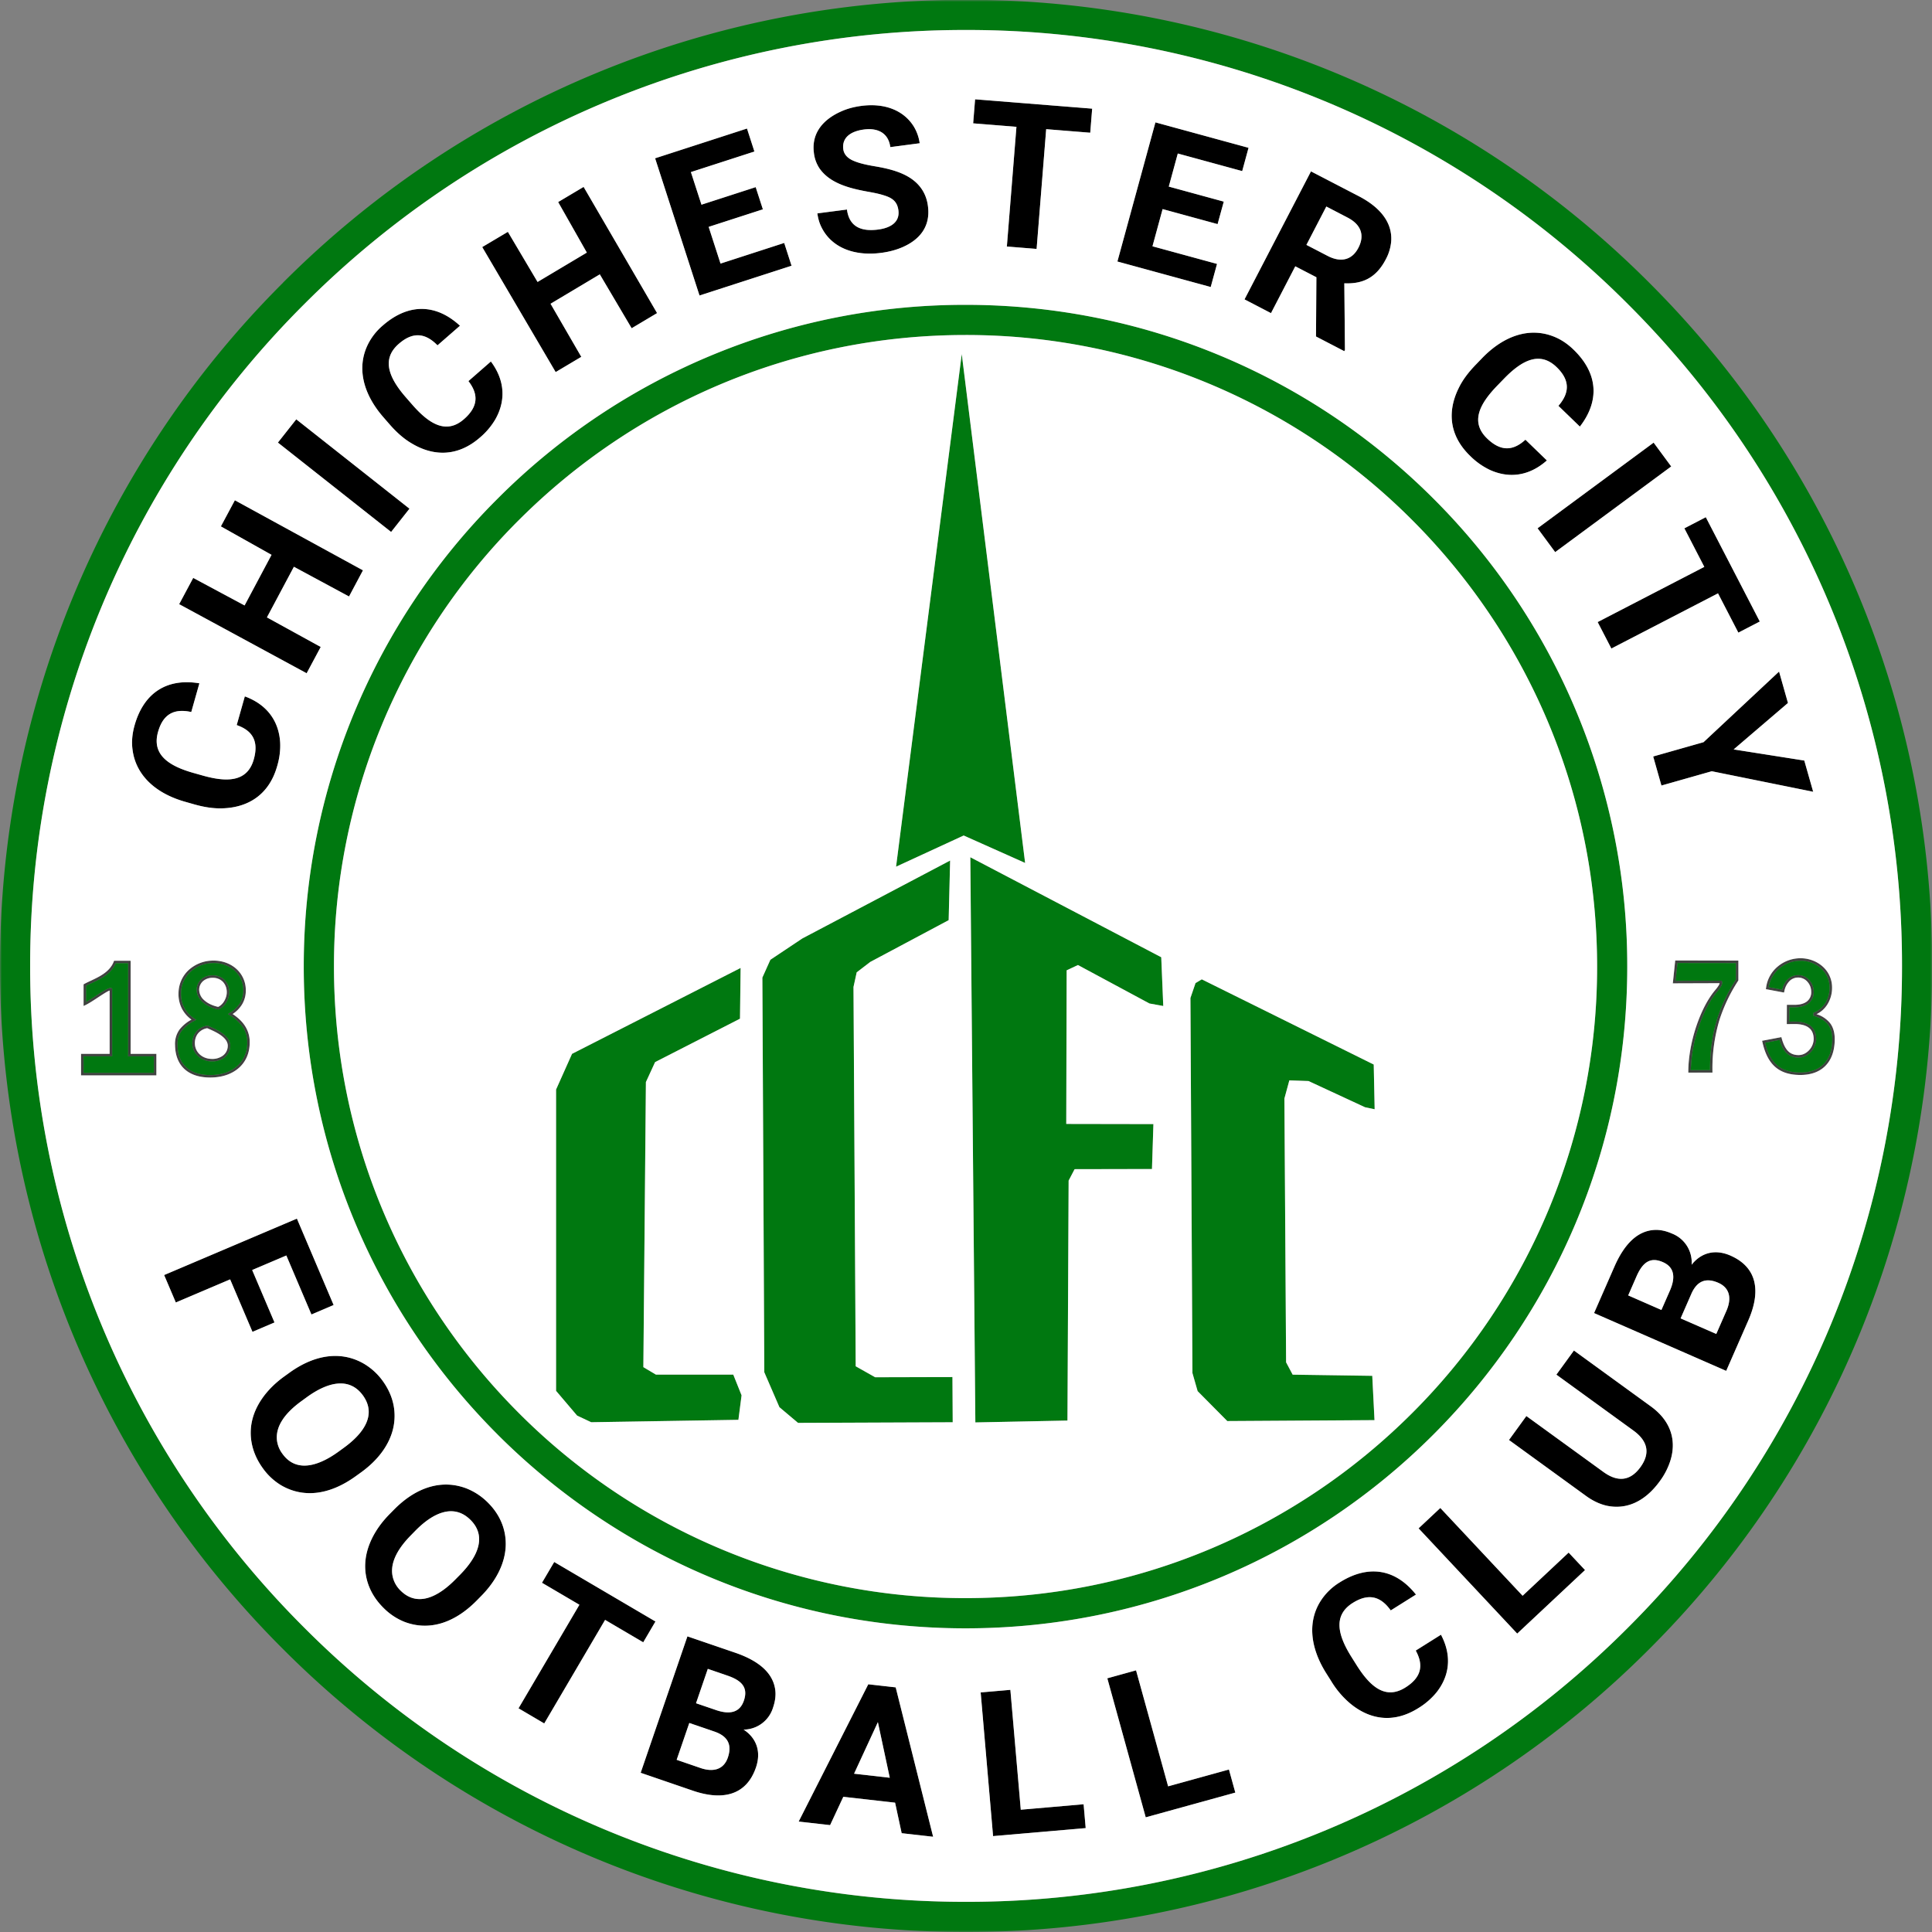 <svg xmlns="http://www.w3.org/2000/svg" width="500" height="500" fill="none"><rect width="100%" height="100%" fill="#808080" stroke="none"/><path fill="#000" fill-rule="evenodd" d="m460.42 173.8-19.54 18.27-13.03 3.7 2.14 7.52 13.03-3.7 26.23 5.32-2.3-8.08-18.28-2.88 14.06-12.02-2.31-8.13ZM435.92 136.72l5.16 9.98-27.6 14.29 3.54 6.85 27.6-14.28 5.27 10.16 5.55-2.87-13.97-27-5.55 2.88ZM397.93 136.72l4.55 6.17 30.03-22.17-4.55-6.16-30.03 22.16ZM381.91 94.4c-1.93 2-3.43 4-4.43 6.1-2.8 5.69-2.66 12.03 3 17.5a18.4 18.4 0 0 0 5.07 3.6c4.87 2.22 10.1 1.73 14.78-2.43l-5.55-5.37c-3.3 3.02-6.48 3-9.92-.32-4.49-4.34-1.78-9.1 2.64-13.67l1.71-1.77c4.67-4.83 9.31-7.21 13.65-3.02 3.47 3.36 3.41 6.6.46 10.02l5.55 5.37c5.02-6.47 4.9-13.6-1.63-19.91a15.4 15.4 0 0 0-5.44-3.52c-5.9-2.2-12.44-.27-18.21 5.7l-1.68 1.73ZM338.1 63.38l5.15-9.93 5.5 2.86c3.45 1.79 4.51 4.53 2.8 7.83-1.7 3.27-4.64 3.81-7.95 2.1l-5.5-2.86Zm-16.01 14.1 6.85 3.56 6.28-12.12 5.46 2.83-.1 15.34 7.32 3.8.17-.33-.16-17.24c4.34.18 8.07-1.08 10.73-6.2a11.93 11.93 0 0 0 1.41-4.77c.28-4.76-2.83-8.68-8.42-11.59l-12.35-6.4-17.2 33.12ZM289.19 67.68l24.15 6.6 1.64-5.98-16.72-4.56 2.63-9.62L315.12 58l1.6-5.82-14.24-3.89 2.34-8.56 16.66 4.55 1.65-6.02-24.1-6.59-9.84 36.01ZM251.86 31.92l11.2.9-2.48 30.98 7.7.62 2.47-30.99 11.41.92.5-6.23-30.3-2.42-.5 6.22ZM211.54 55.24c.2 1.4.56 2.62 1.13 3.71 2.57 5.07 8.29 7.44 15.42 6.5 2.03-.27 3.87-.77 5.47-1.46 4.21-1.83 7.32-5.15 6.6-10.62-.2-1.5-.63-2.83-1.31-3.95-2.45-4.13-7.4-5.54-12.55-6.4-2.5-.41-4.4-.9-5.77-1.57-1.36-.67-2.12-1.63-2.28-2.82-.4-3.13 2.09-4.68 5.32-5.1 3.7-.49 6.37.96 6.85 4.55l7.6-1a11.2 11.2 0 0 0-1.6-4.45c-2.53-3.96-7.3-6.03-13.5-5.21-2.03.27-3.82.77-5.41 1.5-4.1 1.87-7.58 5.24-6.86 10.65a9.07 9.07 0 0 0 1.5 4.1c2.65 3.72 7.48 5.05 12.37 5.94 1.57.27 2.82.53 3.81.82 2.1.62 3.84 1.35 4.18 4 .41 3.07-2.04 4.56-5.22 4.98-4.42.58-7.5-.7-8.1-5.18l-7.65 1ZM181.03 76.5l23.83-7.72-1.9-5.9-16.49 5.34-3.07-9.5 14.04-4.53-1.86-5.75-14.04 4.54-2.73-8.44 16.44-5.31-1.93-5.95-23.77 7.7 11.48 35.51ZM100.82 109.81c1.83 2.1 3.69 3.75 5.7 4.93 5.42 3.28 11.76 3.67 17.7-1.5a18.4 18.4 0 0 0 4-4.76c2.63-4.66 2.58-9.9-1.18-14.92l-5.81 5.07c2.73 3.53 2.44 6.72-1.16 9.86-4.7 4.1-9.22 1-13.4-3.78l-1.62-1.86c-4.42-5.07-6.4-9.9-1.84-13.86 3.63-3.17 6.85-2.84 10.02.39l5.81-5.08c-6.02-5.54-13.13-6.03-19.97-.06a15.41 15.41 0 0 0-3.96 5.13c-2.7 5.7-1.33 12.37 4.12 18.62l1.59 1.82ZM101.23 137.67l4.75-6.02-29.3-23.13-4.75 6.02 29.3 23.13ZM79.37 174.24l3.64-6.8-13.92-7.66 6.98-13.1 14.26 7.69 3.61-6.76-33.15-18.14-3.62 6.76 13.11 7.36-6.98 13.1-13.29-7.13-3.63 6.8 32.99 17.88ZM50.27 208.17c2.68.76 5.14 1.12 7.46 1.02 6.34-.23 11.87-3.36 14-10.94.64-2.22.9-4.28.77-6.17-.34-5.33-3.26-9.7-9.14-11.85l-2.1 7.42c4.22 1.47 5.71 4.29 4.42 8.89-1.7 6.01-7.18 5.88-13.3 4.15l-2.36-.67c-6.47-1.83-10.76-4.79-9.12-10.6 1.31-4.64 4.19-6.12 8.6-5.15l2.1-7.42c-8.07-1.36-14.3 2.12-16.76 10.86-.65 2.27-.81 4.4-.52 6.45.85 6.25 5.65 11.1 13.63 13.35l2.32.66ZM429.98 339.02l-8.6-3.76 2.14-4.91c1.54-3.51 3.48-5.19 6.84-3.71 3.03 1.32 3.24 4 1.9 7.19l-2.28 5.2Zm14.2 6.21-9.24-4.04 2.75-6.3c1.46-3.32 3.73-4.33 7-2.9 3.04 1.33 3.48 4.1 2.11 7.23l-2.63 6.01Zm2.57 9.56 5.73-13.09c3.22-7.35 2.43-13.66-4.64-16.76-4.14-1.8-7.7-.61-10.04 2.38a8.01 8.01 0 0 0-5.07-8.07c-1.58-.7-3.1-1.01-4.51-.94-4.58.23-7.94 3.86-10.42 9.53l-5.25 11.98 34.2 14.97ZM410.45 387.14a14.86 14.86 0 0 0 5.25 2.51c5.02 1.12 9.9-.86 13.85-6.3a18.3 18.3 0 0 0 2.68-5.12c1.68-5.08.47-10.3-4.97-14.25l-19.93-14.46-4.53 6.24 19.93 14.47c3.73 2.71 4.43 5.87 1.8 9.48-2.59 3.57-5.84 3.94-9.58 1.22l-19.92-14.46-4.5 6.2 19.92 14.47ZM392.66 422.78l17.55-16.45-4.24-4.52-11.92 11.17-21.29-22.71-5.63 5.27 25.53 27.24ZM344.5 435.05a23.5 23.5 0 0 0 4.86 5.75c4.85 4.08 11.05 5.46 17.72 1.27a18.46 18.46 0 0 0 4.7-4.08c3.31-4.19 4.08-9.38 1.15-14.93l-6.53 4.11c2.15 3.92 1.37 7.02-2.67 9.56-5.3 3.33-9.27-.44-12.65-5.81l-1.32-2.1c-3.57-5.68-4.78-10.76.33-13.97 4.1-2.57 7.22-1.74 9.84 1.94l6.53-4.1c-5.08-6.42-12.03-8-19.72-3.17a15.4 15.4 0 0 0-4.7 4.45c-3.56 5.2-3.24 12.02 1.17 19.04l1.29 2.04ZM296.52 470.33l23.18-6.4-1.65-5.98-15.74 4.35-8.3-30.01-7.43 2.06 9.94 35.98ZM257.01 475.19l23.96-2.08-.54-6.17-16.26 1.41-2.7-31.01-7.68.66L257 475.2ZM221.04 459.04l6.16-13.36 3.07 14.4-9.23-1.04Zm-14.34 12.38 8.14.92 3.41-7.33 13.4 1.52 1.7 7.9 8.15.92-9.7-38.66-7.09-.8-18.02 35.53ZM180.14 440.79l3.05-8.9 5.06 1.74c3.63 1.25 5.46 3.04 4.27 6.51-1.08 3.13-3.72 3.56-7.02 2.49l-5.36-1.84Zm-5.02 14.65 3.27-9.54 6.5 2.23c3.43 1.18 4.63 3.36 3.47 6.74-1.07 3.13-3.8 3.8-7.03 2.7l-6.2-2.13Zm-9.3 3.36 13.5 4.63c7.6 2.6 13.82 1.3 16.32-6.01 1.47-4.27-.01-7.72-3.18-9.8a8.01 8.01 0 0 0 7.61-5.72c.56-1.64.76-3.18.57-4.58-.6-4.54-4.5-7.59-10.36-9.6l-12.37-4.24-12.1 35.32ZM140.27 409.62l9.68 5.7-15.75 26.79 6.65 3.91 15.75-26.8 9.87 5.8 3.16-5.38-26.2-15.4-3.16 5.38ZM106.3 397.37l1.22-1.24c4.64-4.71 9.93-7.03 14.2-2.83 4.3 4.24 2 9.49-2.63 14.2l-1.22 1.24c-4.6 4.68-9.88 7.14-14.15 2.94a7.27 7.27 0 0 1-1.92-3c-1.18-3.65.83-7.57 4.5-11.31Zm-5.53-5.45c-4.01 4.08-6.05 8.63-6.24 12.71-.2 3.79 1.14 7.97 4.77 11.54a15.87 15.87 0 0 0 5.45 3.6c6.07 2.28 12.63.56 18.67-5.58l1.17-1.2c4.05-4.12 6.06-8.55 6.28-12.67.2-3.8-1.03-7.94-4.7-11.55a16.19 16.19 0 0 0-5.52-3.6c-6.07-2.28-12.7-.55-18.7 5.55l-1.18 1.2ZM78.05 362.58l1.4-1.02c5.36-3.88 10.96-5.28 14.47-.43 3.54 4.89.4 9.69-4.96 13.57l-1.4 1.01c-5.32 3.85-10.94 5.4-14.45.55a7.29 7.29 0 0 1-1.4-3.27c-.55-3.8 2.09-7.34 6.34-10.41Zm-4.56-6.3c-4.63 3.36-7.4 7.5-8.27 11.5-.82 3.7-.2 8.05 2.79 12.17a15.85 15.85 0 0 0 4.78 4.45c5.6 3.27 12.36 2.66 19.33-2.4l1.36-.98c4.68-3.38 7.4-7.42 8.3-11.45.82-3.7.3-8-2.72-12.17a16.12 16.12 0 0 0-4.85-4.46c-5.6-3.26-12.43-2.66-19.36 2.36l-1.36.98ZM42.48 329.98l3.03 7.1 14.05-5.97 5.78 13.57 5.7-2.42-5.77-13.58 8.84-3.76 6.49 15.27 5.75-2.45-9.51-22.37-34.36 14.61ZM143.81 96.3l6.63-3.95-7.95-13.74 12.74-7.6 8.24 13.94 6.59-3.92-19.02-32.66-6.59 3.92 7.42 13.08-12.74 7.6-7.7-12.97-6.63 3.94 19.01 32.35Z" clip-rule="evenodd"/><path fill="#3F423F" fill-rule="evenodd" d="m461.41 256.82-4.09-.76-.3-.06.04-.3a8.52 8.52 0 0 1 2.97-5.52A9.12 9.12 0 0 1 466 248h.34c2 .08 3.94.85 5.39 2.16a7.21 7.21 0 0 1 2.4 5.4v.32a8.06 8.06 0 0 1-1.24 4.12 6.8 6.8 0 0 1-2.77 2.47 7.1 7.1 0 0 1 3.57 2.41c.83 1.15 1.19 2.6 1.14 4.46-.08 2.83-.95 5.09-2.54 6.63-1.55 1.5-3.79 2.29-6.66 2.23-2.67-.05-4.73-.75-6.29-2.15-1.55-1.4-2.6-3.5-3.23-6.37l-.07-.33.32-.06 4.37-.82.29-.06.08.3c.46 1.7 1.07 2.8 1.81 3.46a3.7 3.7 0 0 0 2.58.88c1.04 0 1.97-.49 2.66-1.22a4.38 4.38 0 0 0 1.23-2.9v-.07c-.02-1.3-.46-2.26-1.27-2.89-.83-.64-2.08-.95-3.7-.95h-.17l-1.5.02h-.32v-.33l.02-4.34v-.33h2.07c1.25 0 2.31-.27 3.06-.83a2.96 2.96 0 0 0 1.16-2.52v-.04c0-1-.37-1.87-.92-2.5a3.18 3.18 0 0 0-4.63-.3 5.05 5.05 0 0 0-1.4 2.72l-.07.3-.3-.05Zm-3.67-1.35 3.49.66c.29-1.16.8-2.1 1.51-2.76a3.86 3.86 0 0 1 5.57.36 4.47 4.47 0 0 1 1.08 2.92v.04c0 1.37-.52 2.38-1.42 3.04-.86.64-2.06.95-3.45.96h-1.43l-.01 3.7 1.17-.02h.17c1.77 0 3.14.36 4.1 1.09.97.75 1.5 1.87 1.52 3.38v.1c0 1.17-.54 2.42-1.4 3.34-.81.85-1.9 1.43-3.14 1.43a4.3 4.3 0 0 1-3.01-1.06c-.8-.7-1.44-1.81-1.93-3.49l-3.74.7c.62 2.57 1.58 4.45 2.97 5.7 1.43 1.3 3.36 1.94 5.86 2 2.69.05 4.77-.68 6.2-2.06 1.47-1.42 2.26-3.53 2.34-6.18.04-1.7-.27-3.03-1.02-4.06-.74-1.02-1.93-1.76-3.63-2.3l-.23-.07v-.24l.01-.33v-.22l.2-.08c1.02-.39 2.06-1.18 2.83-2.37.64-1 1.09-2.26 1.14-3.8v-.29c0-2.03-.86-3.72-2.19-4.92a7.9 7.9 0 0 0-4.97-1.99H466c-2.24 0-4.14.8-5.56 2.02a7.93 7.93 0 0 0-2.71 4.8ZM433.84 248.58l15.73.02h.33v5.14l-.05.08a42.3 42.3 0 0 0-4.88 10.22 43.67 43.67 0 0 0-1.78 13.22v.32h-.33l-5.6.02h-.33v-.33c.03-3.7.8-7.8 2.04-11.55 1.25-3.79 3-7.22 4.96-9.53a8 8 0 0 0 .95-1.32c.09-.16.15-.3.17-.42l-11.76.04h-.36l.04-.36.55-5.26.03-.3h.3Zm15.4.67-15.1-.02-.49 4.61 11.69-.04h.2l.1.2c.13.3.06.7-.18 1.18-.21.4-.56.89-1.03 1.44-1.91 2.24-3.62 5.6-4.85 9.3a38.31 38.31 0 0 0-2 11.03l4.96-.01c.01-5.18.66-9.38 1.81-13.1a43 43 0 0 1 4.9-10.29v-4.3ZM53.63 266.1a3.9 3.9 0 0 0-2.3 1.26c-.64.75-.91 1.71-.91 2.59 0 1.13.45 2.14 1.2 2.87.77.73 1.84 1.19 3.08 1.22a4.6 4.6 0 0 0 3.02-.87 3.2 3.2 0 0 0 1.22-2.44c.09-2.25-3.14-3.67-4.85-4.43l-.46-.2Zm-2.8.84a4.55 4.55 0 0 1 2.78-1.5l.1-.02.1.04.54.25c1.85.82 5.34 2.35 5.24 5.05a3.83 3.83 0 0 1-1.47 2.92 5.24 5.24 0 0 1-3.44 1.01 5.23 5.23 0 0 1-3.5-1.4 4.57 4.57 0 0 1-1.41-3.34c0-1.01.31-2.13 1.07-3Zm5.62-6.36c.64-.3 1.15-.82 1.52-1.42.47-.76.71-1.63.71-2.31 0-1.15-.37-2.08-.97-2.73a3.55 3.55 0 0 0-2.6-1.06 3.74 3.74 0 0 0-2.52.82 3 3 0 0 0-1.05 2.2 3.62 3.62 0 0 0 1.3 2.76c.87.8 2.13 1.41 3.6 1.74Zm2.07-1.08a4.25 4.25 0 0 1-1.91 1.72l-.1.04-.1-.03a8.54 8.54 0 0 1-4.02-1.92c-.97-.88-1.52-2-1.5-3.24.02-.95.43-1.97 1.27-2.69.7-.59 1.67-.98 2.96-.96 1.22 0 2.3.46 3.06 1.26a4.51 4.51 0 0 1 1.15 3.17c0 .8-.27 1.79-.8 2.65Zm1.69 2.94c1.26.83 2.31 1.77 3.07 2.88a7.6 7.6 0 0 1 1.35 4.38c.01 2.8-1 5.05-2.74 6.62-1.8 1.62-4.36 2.52-7.35 2.55-2.78.02-5.12-.67-6.75-2.16-1.54-1.38-2.44-3.45-2.48-6.23a6.33 6.33 0 0 1 1.18-4.07 9.95 9.95 0 0 1 3.06-2.53 8.21 8.21 0 0 1-2.45-2.8 8.28 8.28 0 0 1-.9-4.1 8.26 8.26 0 0 1 2.64-5.94 9.45 9.45 0 0 1 6.36-2.44h.03c2.18-.02 4.26.7 5.8 2.03a7.35 7.35 0 0 1 2.58 5.61v.03a6.86 6.86 0 0 1-1 3.74 8.07 8.07 0 0 1-2.4 2.43Zm2.54 3.25a10.93 10.93 0 0 0-3.32-2.97l-.44-.28.44-.28a7.78 7.78 0 0 0 2.63-2.49c.6-.97.91-2.1.9-3.4v-.02a6.68 6.68 0 0 0-2.35-5.13 8.19 8.19 0 0 0-5.38-1.87h-.03c-2.31.02-4.4.86-5.92 2.26a7.6 7.6 0 0 0-2.43 5.48 7.65 7.65 0 0 0 .82 3.8 7.83 7.83 0 0 0 2.67 2.85l.44.3-.47.25a10 10 0 0 0-3.3 2.6 5.74 5.74 0 0 0-1.06 3.68c.04 2.59.87 4.5 2.27 5.76 1.51 1.37 3.7 2.01 6.32 2 2.82-.04 5.24-.87 6.91-2.39a7.94 7.94 0 0 0 2.53-6.13 6.99 6.99 0 0 0-1.23-4.02ZM29.75 248.64h4.06v24.09h6.67v5.57h-19.5v-5.57h7.4v-16.37c-.55.16-1.81 1-3.12 1.86-1.13.74-2.3 1.5-3.16 1.91l-.47.22v-5.6l.17-.1c.54-.29 1.12-.57 1.75-.86 2.24-1.06 4.86-2.29 5.9-4.94l.08-.2h.22Zm3.4.65h-3.18c-1.18 2.75-3.85 4.01-6.15 5.1-.55.25-1.07.5-1.54.74v4.18c.76-.42 1.7-1.03 2.62-1.64 1.68-1.1 3.29-2.16 3.9-1.94l.23.07v17.58h-7.4v4.27h18.2v-4.27h-6.67V249.3Z" clip-rule="evenodd"/><path fill="#007810" fill-rule="evenodd" d="M29.03 256.03v17.35h-7.4v4.27h18.2v-4.27h-6.67v-24.1h-3.2c-1.17 2.76-3.84 4.02-6.14 5.1-.55.25-1.07.5-1.54.75v4.18c.76-.42 1.7-1.03 2.62-1.64 1.68-1.1 3.29-2.16 3.9-1.95l.23.08v.23ZM47.68 260.78a7.83 7.83 0 0 0 2.66 2.85l.44.3-.47.26a10 10 0 0 0-3.3 2.6 5.74 5.74 0 0 0-1.06 3.67c.05 2.6.87 4.5 2.27 5.77 1.51 1.37 3.7 2 6.32 1.99 2.83-.03 5.24-.87 6.92-2.39a7.94 7.94 0 0 0 2.52-6.13 6.99 6.99 0 0 0-1.23-4.02 10.92 10.92 0 0 0-3.32-2.97l-.44-.28.45-.28a7.77 7.77 0 0 0 2.62-2.48c.6-.97.91-2.1.9-3.4v-.03a6.68 6.68 0 0 0-2.35-5.13 8.2 8.2 0 0 0-5.37-1.87h-.03c-2.32.03-4.41.86-5.92 2.27a7.6 7.6 0 0 0-2.44 5.48 7.66 7.66 0 0 0 .83 3.79Zm3.16 6.16a4.55 4.55 0 0 1 2.77-1.5l.1-.02.1.04.54.24c1.85.82 5.34 2.36 5.24 5.05a3.83 3.83 0 0 1-1.47 2.92 5.23 5.23 0 0 1-3.44 1.02 5.23 5.23 0 0 1-3.5-1.41 4.57 4.57 0 0 1-1.41-3.34c0-1 .32-2.12 1.07-3Zm5.58-5.71a8.54 8.54 0 0 1-4.03-1.92c-.96-.89-1.52-2-1.5-3.24.03-.95.43-1.97 1.27-2.7.7-.58 1.67-.97 2.96-.96 1.22.01 2.3.46 3.06 1.26a4.51 4.51 0 0 1 1.16 3.17c0 .8-.28 1.8-.81 2.66a4.26 4.26 0 0 1-1.92 1.71l-.1.04-.1-.02ZM444.43 256.61c-1.92 2.25-3.62 5.6-4.85 9.31a38.3 38.3 0 0 0-2 11.03l4.96-.01c.01-5.18.66-9.38 1.81-13.1a43.03 43.03 0 0 1 4.89-10.29v-4.3l-15.1-.02-.5 4.61 11.7-.04h.2l.1.2c.13.3.06.7-.19 1.18-.2.4-.56.88-1.02 1.43ZM463.09 260.7l-.02 3.69 1.18-.02h.17c1.76 0 3.14.36 4.1 1.09.97.75 1.49 1.87 1.51 3.39v.08c0 1.18-.53 2.43-1.4 3.35-.8.85-1.9 1.43-3.13 1.43a4.3 4.3 0 0 1-3.02-1.06c-.79-.7-1.43-1.81-1.92-3.5l-3.74.72c.61 2.56 1.57 4.44 2.96 5.7 1.44 1.3 3.36 1.93 5.87 1.98 2.68.06 4.77-.67 6.2-2.06 1.46-1.4 2.26-3.52 2.33-6.17.05-1.7-.27-3.03-1.01-4.06-.74-1.02-1.93-1.76-3.63-2.3l-.23-.07v-.56l.01-.23.2-.08c1.01-.39 2.06-1.18 2.83-2.37.64-1 1.08-2.26 1.14-3.8v-.28c0-2.03-.87-3.73-2.19-4.93a7.89 7.89 0 0 0-4.98-1.99h-.31c-2.25 0-4.15.8-5.57 2.02a7.93 7.93 0 0 0-2.7 4.8l3.48.66c.3-1.16.8-2.1 1.52-2.76a3.88 3.88 0 0 1 5.57.36 4.46 4.46 0 0 1 1.08 2.92v.04c0 1.37-.53 2.38-1.42 3.04-.87.64-2.07.95-3.45.96h-1.43ZM249.88 86.7c-45.14 0-86 18.3-115.58 47.87a162.94 162.94 0 0 0-47.87 115.58c0 45.14 18.3 86 47.87 115.58a162.94 162.94 0 0 0 115.58 47.87c45.13 0 86-18.3 115.57-47.88a162.94 162.94 0 0 0 47.88-115.57c0-45.14-18.3-86-47.88-115.58A162.94 162.94 0 0 0 249.88 86.7Zm-121.1 42.35c30.99-30.99 73.8-50.16 121.1-50.16a170.7 170.7 0 0 1 121.1 50.16 170.7 170.7 0 0 1 50.16 121.1c0 47.3-19.17 90.1-50.17 121.1a170.7 170.7 0 0 1-121.1 50.16c-47.28 0-90.1-19.17-121.09-50.16-31-31-50.16-73.8-50.16-121.1a170.7 170.7 0 0 1 50.16-121.1Z" clip-rule="evenodd"/><mask id="a" width="500" height="500" x="0" y="0" maskUnits="userSpaceOnUse" style="mask-type:luminance"><path fill="#fff" d="M0 0h500v500H0V0Z"/></mask><g mask="url(#a)"><path fill="#007810" fill-rule="evenodd" d="M250.03 7.76A241.46 241.46 0 0 0 78.75 78.71 241.46 241.46 0 0 0 7.81 249.98a241.47 241.47 0 0 0 70.94 171.27 241.47 241.47 0 0 0 171.28 70.95 241.47 241.47 0 0 0 171.27-70.95 241.47 241.47 0 0 0 70.94-171.27A241.46 241.46 0 0 0 421.3 78.7 241.47 241.47 0 0 0 250.02 7.76ZM73.22 73.18A249.23 249.23 0 0 1 250.03-.05a249.24 249.24 0 0 1 176.8 73.23 249.25 249.25 0 0 1 73.22 176.8 249.25 249.25 0 0 1-73.23 176.8A249.26 249.26 0 0 1 250.02 500a249.25 249.25 0 0 1-176.79-73.24A249.24 249.24 0 0 1 0 249.97 249.23 249.23 0 0 1 73.23 73.19Z" clip-rule="evenodd"/></g><path fill="#fff" fill-rule="evenodd" d="M57.73 209.19c-2.32.1-4.78-.26-7.46-1.02l-2.32-.66c-7.99-2.26-12.78-7.1-13.63-13.35-.3-2.05-.13-4.18.51-6.45 2.48-8.74 8.7-12.22 16.77-10.87l-2.1 7.43c-4.42-.97-7.29.5-8.6 5.15-1.65 5.81 2.65 8.77 9.11 10.6l2.38.67c6.1 1.73 11.58 1.86 13.28-4.15 1.3-4.6-.19-7.42-4.41-8.89l2.1-7.43c5.88 2.16 8.8 6.53 9.14 11.86a18.4 18.4 0 0 1-.76 6.17c-2.14 7.58-7.67 10.7-14 10.94Zm21.63-34.95-33-17.88 3.64-6.8 13.3 7.13 6.97-13.1-13.11-7.36 3.62-6.76 33.15 18.13-3.6 6.77-14.27-7.69-6.98 13.1L83 167.43l-3.64 6.8Zm21.86-36.57-29.3-23.13 4.75-6.02 29.3 23.13-4.75 6.02Zm22.99-24.44c-5.93 5.17-12.27 4.78-17.7 1.5-2-1.17-3.87-2.82-5.7-4.92l-1.58-1.82c-5.45-6.25-6.82-12.93-4.13-18.63a15.4 15.4 0 0 1 3.96-5.12c6.85-5.97 13.96-5.49 19.98.06l-5.82 5.07c-3.16-3.23-6.38-3.56-10.02-.38-4.54 3.96-2.57 8.79 1.85 13.85l1.62 1.86c4.18 4.79 8.7 7.89 13.4 3.78 3.6-3.14 3.9-6.32 1.16-9.85l5.81-5.08c3.75 5.02 3.8 10.27 1.18 14.93a18.31 18.31 0 0 1-4.01 4.75Zm-90.4 135.73v23.77h6.66v5.57h-19.5v-5.57h7.4v-16.38c-.55.17-1.8 1-3.12 1.86-1.13.75-2.3 1.51-3.16 1.92l-.46.22v-5.6l.16-.1c.54-.29 1.13-.57 1.75-.86 2.24-1.06 4.87-2.29 5.9-4.94l.08-.21h4.28v.32Zm12.39 8.02a8.27 8.27 0 0 1 2.64-5.95 9.45 9.45 0 0 1 6.35-2.43h.04c2.18-.02 4.26.7 5.8 2.02a7.34 7.34 0 0 1 2.58 5.62v.03a6.86 6.86 0 0 1-1 3.73 8.07 8.07 0 0 1-2.4 2.43c1.26.84 2.31 1.78 3.07 2.89a7.6 7.6 0 0 1 1.34 4.38c.02 2.8-1 5.04-2.73 6.61-1.8 1.63-4.36 2.53-7.35 2.55-2.78.03-5.12-.67-6.76-2.15-1.53-1.39-2.43-3.45-2.48-6.23a6.34 6.34 0 0 1 1.19-4.08 9.95 9.95 0 0 1 3.06-2.52 8.21 8.21 0 0 1-2.45-2.8 8.27 8.27 0 0 1-.9-4.1Zm-3.72 73 34.36-14.6 9.5 22.36-5.74 2.45-6.5-15.27-8.84 3.76 5.78 13.57-5.7 2.43-5.78-13.58-14.06 5.98-3.02-7.1Zm32.36 25.32c6.94-5.02 13.76-5.62 19.37-2.35a16.12 16.12 0 0 1 4.85 4.45c3.01 4.17 3.53 8.47 2.71 12.17-.9 4.03-3.62 8.07-8.3 11.46l-1.36.98c-6.97 5.05-13.72 5.66-19.33 2.4a15.86 15.86 0 0 1-4.78-4.45c-2.98-4.13-3.6-8.47-2.79-12.18.87-4 3.64-8.14 8.27-11.5l1.36-.98Zm27.1 35.41c6-6.1 12.63-7.82 18.7-5.54 1.97.77 3.84 1.94 5.53 3.6 3.67 3.6 4.89 7.75 4.7 11.54-.23 4.12-2.23 8.55-6.28 12.68l-1.18 1.2c-6.04 6.13-12.6 7.86-18.67 5.57a15.86 15.86 0 0 1-5.45-3.6c-3.63-3.56-4.96-7.75-4.77-11.53.19-4.09 2.23-8.63 6.24-12.72l1.18-1.2Zm26.84-19.46c-31-31-50.17-73.8-50.17-121.1a170.7 170.7 0 0 1 50.17-121.1 170.7 170.7 0 0 1 121.1-50.16c47.29 0 90.1 19.17 121.1 50.16a170.7 170.7 0 0 1 50.15 121.1c0 47.3-19.17 90.1-50.16 121.1-30.99 31-73.8 50.16-121.1 50.16-47.29 0-90.1-19.17-121.1-50.16Zm292.52 50a241.47 241.47 0 0 0 70.94-171.28A241.46 241.46 0 0 0 421.3 78.7 241.47 241.47 0 0 0 250.02 7.76 241.46 241.46 0 0 0 78.75 78.7 241.46 241.46 0 0 0 7.8 249.97a241.47 241.47 0 0 0 70.95 171.28 241.46 241.46 0 0 0 171.27 70.94 241.47 241.47 0 0 0 171.28-70.94ZM143.8 96.29l-19-32.35 6.64-3.94 7.68 12.97 12.75-7.6-7.42-13.08 6.59-3.92 19.01 32.66-6.58 3.92L155.23 71l-12.75 7.61 7.96 13.74-6.63 3.94Zm271.9 293.36c-1.73-.4-3.51-1.25-5.26-2.52l-19.92-14.46 4.5-6.2 19.93 14.46c3.74 2.72 6.98 2.35 9.58-1.22 2.62-3.6 1.93-6.77-1.81-9.49l-19.93-14.46 4.54-6.25 19.92 14.47c5.44 3.95 6.65 9.17 4.97 14.25a18.3 18.3 0 0 1-2.68 5.12c-3.95 5.44-8.82 7.42-13.85 6.3Zm-21.65 23.33 11.91-11.17 4.24 4.52-17.55 16.44-25.52-27.23 5.62-5.28 21.3 22.72Zm-253.79-3.36 3.17-5.38 26.2 15.4-3.16 5.39-9.87-5.8-15.75 26.8-6.66-3.92 15.76-26.8-9.69-5.69ZM328.93 81.04l-6.85-3.56 17.2-33.13 12.35 6.41c5.6 2.9 8.7 6.83 8.42 11.59a11.9 11.9 0 0 1-1.41 4.77c-2.66 5.12-6.39 6.38-10.73 6.2l.16 17.24-.17.32-7.32-3.8.1-15.33-5.46-2.83-6.29 12.12Zm73.55 61.85-4.56-6.17 30.04-22.17 4.55 6.17-30.03 22.17Zm-25-42.4c1-2.1 2.5-4.09 4.43-6.09l1.67-1.74c5.77-5.96 12.31-7.89 18.22-5.68 1.94.7 3.74 1.87 5.44 3.51 6.52 6.31 6.64 13.44 1.63 19.91l-5.55-5.37c2.95-3.42 3-6.65-.46-10.01-4.34-4.2-8.98-1.82-13.65 3.01l-1.72 1.77c-4.42 4.57-7.12 9.33-2.63 13.67 3.43 3.32 6.63 3.35 9.92.32l5.55 5.37c-4.69 4.16-9.92 4.66-14.78 2.44a18.44 18.44 0 0 1-5.07-3.6c-5.66-5.47-5.8-11.82-3-17.51Zm35.99 60.5 27.6-14.28-5.16-9.98 5.55-2.88 13.97 27-5.55 2.88-5.26-10.17-27.6 14.28-3.55-6.85Zm4.32 166.85c2.48-5.68 5.84-9.3 10.42-9.54 1.4-.07 2.93.25 4.51.95a8.01 8.01 0 0 1 5.07 8.06c2.34-2.99 5.9-4.18 10.04-2.37 7.07 3.1 7.86 9.4 4.64 16.76l-5.73 13.08-34.2-14.96 5.25-11.98ZM343.2 433c-4.41-7.03-4.73-13.84-1.18-19.05a15.4 15.4 0 0 1 4.7-4.44c7.7-4.84 14.65-3.25 19.73 3.16l-6.53 4.1c-2.63-3.68-5.75-4.5-9.84-1.93-5.1 3.21-3.9 8.28-.33 13.97l1.32 2.1c3.38 5.37 7.36 9.13 12.65 5.8 4.04-2.54 4.82-5.63 2.67-9.55l6.53-4.1c2.93 5.53 2.16 10.73-1.15 14.92a18.45 18.45 0 0 1-4.7 4.07c-6.67 4.2-12.87 2.82-17.73-1.26a23.4 23.4 0 0 1-4.85-5.75L343.2 433ZM204.86 68.77l-23.83 7.7-11.49-35.51 23.78-7.7 1.92 5.95-16.44 5.32 2.74 8.44 14.03-4.54 1.86 5.74-14.03 4.54 3.07 9.5 16.48-5.34 1.9 5.9Zm7.8-9.83c-.57-1.09-.94-2.31-1.13-3.72l7.66-1c.59 4.47 3.67 5.76 8.1 5.18 3.17-.42 5.62-1.9 5.21-4.98-.34-2.66-2.08-3.38-4.18-4-.99-.3-2.24-.55-3.8-.83-4.9-.89-9.73-2.2-12.39-5.94a9.07 9.07 0 0 1-1.5-4.09c-.7-5.41 2.77-8.78 6.87-10.64 1.6-.75 3.38-1.25 5.41-1.52 6.2-.81 10.97 1.26 13.5 5.22a11.2 11.2 0 0 1 1.6 4.45l-7.6 1c-.48-3.6-3.16-5.04-6.85-4.55-3.23.42-5.73 1.97-5.32 5.1.16 1.19.92 2.15 2.28 2.82 1.36.66 3.28 1.15 5.77 1.57 5.14.85 10.1 2.27 12.55 6.4a10.15 10.15 0 0 1 1.31 3.95c.72 5.47-2.39 8.79-6.6 10.61-1.6.7-3.44 1.2-5.47 1.46-7.13.94-12.85-1.43-15.42-6.49ZM165.8 458.8l12.1-35.31 12.37 4.23c5.86 2.01 9.75 5.07 10.36 9.6.19 1.4 0 2.94-.56 4.58a8.03 8.03 0 0 1-7.63 5.72c3.18 2.08 4.66 5.53 3.2 9.8-2.5 7.3-8.73 8.61-16.33 6.01l-13.5-4.63Zm40.89 12.62 18.02-35.53 7.1.8 9.68 38.66-8.14-.92-1.7-7.9-13.4-1.52-3.42 7.33-8.14-.92Zm50.32 3.76L253.8 438l7.69-.67 2.69 31.02 16.26-1.41.54 6.17-23.96 2.07Zm39.5-4.86-9.94-35.98 7.44-2.06 8.3 30.02 15.74-4.35 1.65 5.97-23.18 6.4Zm142.45-204.6c1.26-3.79 3-7.22 4.97-9.53.43-.52.76-.96.95-1.32.08-.17.14-.31.16-.42l-11.76.04h-.36l.04-.36.55-5.26.03-.3h.3l15.72.03h.33v5.13l-.05.08a42.29 42.29 0 0 0-4.87 10.22 43.65 43.65 0 0 0-1.79 13.23v.32h-.33l-5.6.01h-.32v-.32c.02-3.71.79-7.81 2.03-11.56Zm23.46-1 .02-4.36v-.32h2.07c1.25 0 2.32-.28 3.07-.83a2.98 2.98 0 0 0 1.16-2.53v-.03c-.01-1.01-.38-1.87-.92-2.5a3.19 3.19 0 0 0-4.64-.31 5.04 5.04 0 0 0-1.4 2.72l-.07.31-.3-.05-4.1-.77-.3-.05.04-.3a8.54 8.54 0 0 1 2.97-5.52 9.13 9.13 0 0 1 6.32-2.18c2 .07 3.95.85 5.4 2.16a7.22 7.22 0 0 1 2.4 5.4v.31a8.05 8.05 0 0 1-1.25 4.13 6.79 6.79 0 0 1-2.77 2.47 7.1 7.1 0 0 1 3.57 2.4c.83 1.15 1.19 2.61 1.13 4.46-.07 2.83-.94 5.1-2.53 6.63-1.55 1.5-3.8 2.3-6.66 2.24-2.67-.06-4.73-.75-6.3-2.16-1.54-1.4-2.58-3.49-3.22-6.36l-.08-.33.34-.06 4.35-.83.3-.05.08.29c.46 1.7 1.07 2.8 1.81 3.47.72.64 1.59.88 2.58.88 1.04 0 1.97-.5 2.66-1.22a4.35 4.35 0 0 0 1.23-2.9v-.08c-.02-1.3-.45-2.26-1.27-2.88-.83-.64-2.08-.95-3.7-.95h-.16l-1.5.02h-.33v-.33Zm-21.54-72.65 19.54-18.27 2.3 8.13-14.05 12.02 18.28 2.88 2.3 8.08L443 199.6l-13.03 3.7-2.13-7.52 13.03-3.7ZM263.05 32.82l-11.2-.9.5-6.22 30.3 2.42-.5 6.23-11.4-.92-2.48 30.99-7.7-.62 2.48-30.98Zm50.28 41.46-24.15-6.6 9.84-36.01 24.1 6.58-1.64 6.03-16.67-4.55-2.33 8.56 14.23 3.89-1.6 5.82-14.23-3.89-2.62 9.63 16.7 4.56-1.63 5.98Z" clip-rule="evenodd"/><path fill="#fff" fill-rule="evenodd" d="M55.12 253.06a3.74 3.74 0 0 0-2.53.82 3 3 0 0 0-1.04 2.2 3.62 3.62 0 0 0 1.29 2.76c.87.8 2.13 1.41 3.62 1.74.63-.3 1.15-.82 1.52-1.42.47-.76.71-1.62.71-2.31a3.9 3.9 0 0 0-.98-2.73 3.55 3.55 0 0 0-2.59-1.06ZM53.63 266.1a3.9 3.9 0 0 0-2.3 1.26c-.64.75-.9 1.71-.9 2.59 0 1.13.44 2.13 1.2 2.86.76.74 1.83 1.2 3.07 1.23a4.6 4.6 0 0 0 3.02-.87 3.2 3.2 0 0 0 1.23-2.44c.08-2.25-3.15-3.68-4.86-4.43l-.46-.2ZM93.92 361.13c-3.52-4.84-9.12-3.45-14.47.43l-1.4 1.02c-4.26 3.08-6.9 6.6-6.34 10.41a7.3 7.3 0 0 0 1.4 3.27c3.5 4.85 9.13 3.3 14.45-.54l1.4-1.02c5.36-3.88 8.5-8.68 4.96-13.57ZM107.52 396.13l-1.21 1.24c-3.68 3.74-5.7 7.66-4.5 11.32a7.27 7.27 0 0 0 1.9 3c4.28 4.2 9.56 1.73 14.16-2.95l1.22-1.23c4.64-4.72 6.93-9.97 2.63-14.2-4.27-4.2-9.56-1.9-14.2 2.82ZM183.18 431.9l-3.05 8.9 5.37 1.83c3.3 1.08 5.93.65 7-2.48 1.2-3.48-.63-5.27-4.25-6.5l-5.07-1.74ZM184.89 448.13l-6.5-2.22-3.27 9.53 6.2 2.13c3.24 1.1 5.96.43 7.04-2.7 1.15-3.38-.04-5.56-3.47-6.74ZM227.2 445.68l-6.17 13.35 9.24 1.05-3.08-14.4ZM421.37 335.25l8.6 3.77 2.28-5.2c1.34-3.19 1.14-5.86-1.9-7.18-3.36-1.48-5.3.2-6.83 3.7l-2.15 4.92ZM437.7 334.9l-2.76 6.3 9.23 4.03 2.63-6c1.37-3.14.92-5.91-2.1-7.24-3.28-1.43-5.55-.42-7 2.9ZM343.6 66.23c3.3 1.72 6.25 1.18 7.94-2.09 1.72-3.3.66-6.04-2.79-7.83l-5.5-2.86-5.15 9.93 5.5 2.85Z" clip-rule="evenodd"/><path fill="#007810" fill-rule="evenodd" d="m191.68 250.5-.17 13.15-21.97 11.23-2.38 5.16-.65 73.78 3.24 1.93h20.02l2.15 5.37-.82 6.33-38.1.63-3.65-1.73-5.44-6.4v-77.98l4.14-9.23 43.63-22.23ZM245.9 222.72l-.38 15.43-20.3 10.81-3.5 2.69-.83 3.79.57 98.16 5.04 2.84 20-.05.06 11.7-40.02.16-4.82-4.06-3.92-9.06L197.3 253l2.07-4.61 8.27-5.52 38.24-20.16ZM251.1 221.85l1.32 146.28 23.83-.49.31-62.1 1.55-2.96 20.02-.03.37-11.64-22.56-.04.1-39.75 2.93-1.37 18.5 9.95 3.58.65-.52-12.62-49.42-25.88ZM309.4 254.43l1.62-.97 44.5 22.04.24 11.58-2.48-.52-14.64-6.78-4.96-.18-1.27 4.7.43 68.27 1.7 3.2 20.6.3.58 11.47-38.1.23-7.67-7.74-1.34-4.69-.52-97.05 1.31-3.86Z" clip-rule="evenodd"/><path fill="#007810" fill-rule="evenodd" d="m248.91 91.63 16.4 131.7-15.91-7.1-17.5 8.07L248.9 91.62Z" clip-rule="evenodd"/><path fill="#fff" fill-rule="evenodd" d="m231.9 224.3 17-132.67 16.4 131.7-15.9-7.1-17.5 8.07Zm-87.99 57.67 4.13-9.24 43.63-22.23-.16 13.14-21.97 11.23-2.38 5.17-.66 73.77 3.24 1.93h20.03l2.15 5.37-.82 6.34-38.1.62-3.65-1.72-5.44-6.4v-77.98Zm53.89 73.16L197.3 253l2.07-4.61 8.27-5.52 38.25-20.16-.38 15.43-20.29 10.81-3.51 2.69-.83 3.79.57 98.16 5.04 2.84 20-.05.07 11.7-40.03.16-4.82-4.06-3.92-9.06Zm54.62 13-1.3-146.28 49.41 25.88.52 12.62-3.58-.65-18.5-9.95-2.92 1.37-.1 39.75 22.55.04-.37 11.63-20.02.04-1.55 2.96-.3 62.1-23.84.48ZM134.3 134.57a162.94 162.94 0 0 0-47.87 115.57c0 45.14 18.3 86 47.87 115.58a162.94 162.94 0 0 0 115.58 47.87c45.13 0 86-18.3 115.57-47.87a162.94 162.94 0 0 0 47.88-115.58c0-45.13-18.3-86-47.88-115.57A162.94 162.94 0 0 0 249.88 86.7c-45.14 0-86 18.3-115.58 47.88Zm175.1 119.85 1.62-.97 44.5 22.05.24 11.57-2.48-.51-14.64-6.79-4.96-.17-1.28 4.7.44 68.26 1.7 3.2 20.6.3.58 11.47-38.1.24-7.68-7.75-1.34-4.68-.52-97.06 1.32-3.86Z" clip-rule="evenodd"/></svg>